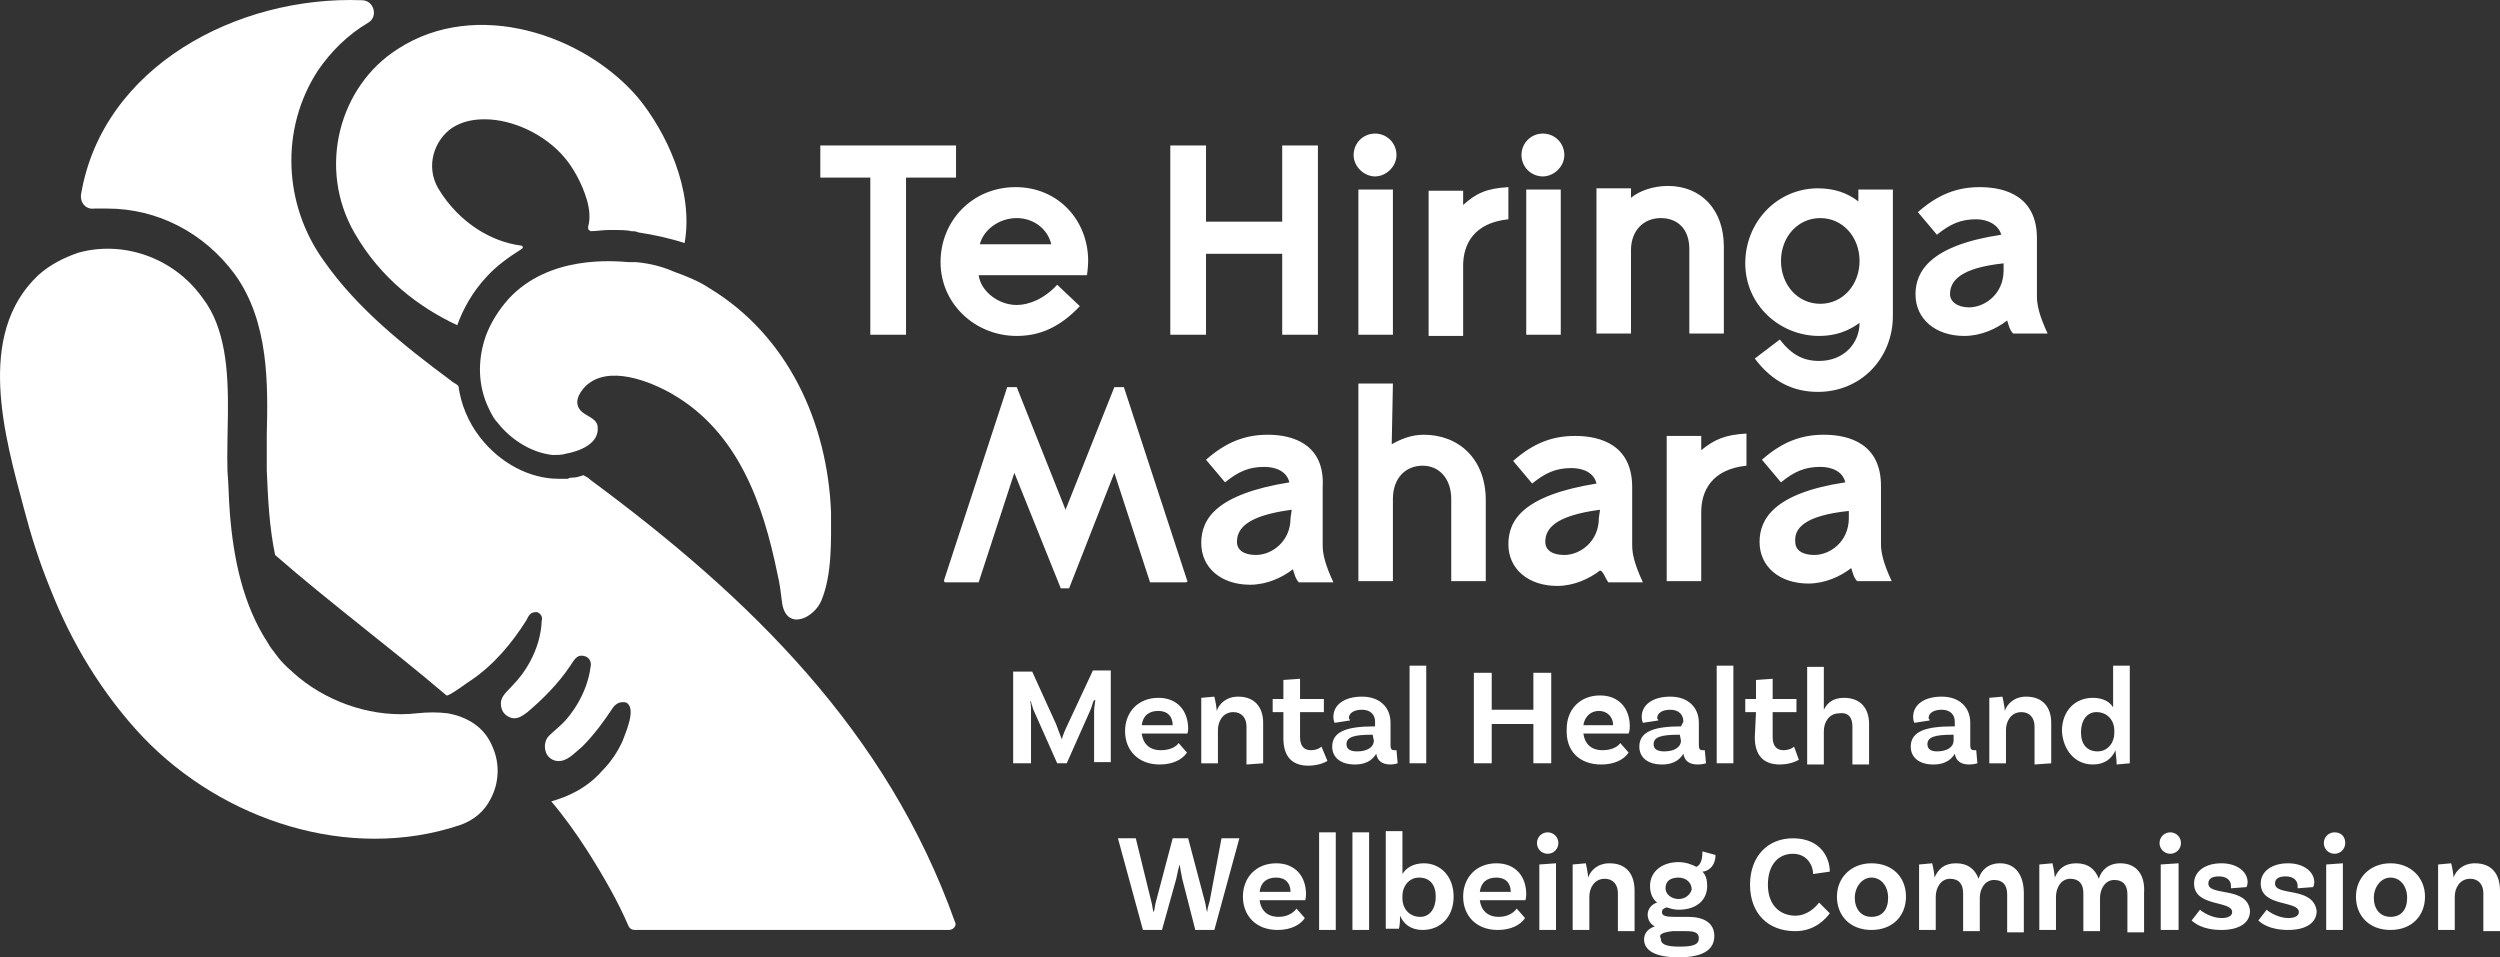 <svg xmlns="http://www.w3.org/2000/svg" id="Layer_2" viewBox="0 0 210.01 80.42"><rect x="0" y="0" width="210.01" height="80.42" fill="#333333" stroke="none"/><defs><style>.cls-1{fill:#fff}</style></defs><g id="Layer_1-2"><path d="M29.81 19.62c2.2 3.8 5.4 6.2 8.6 7.7.5-1.4 1.3-2.8 2.4-4 .9-1 1.9-1.7 3-2.4.2-.1.1-.3-.1-.3-2.3-.3-5.1-1.8-6.9-4.8-1.1-1.9-.3-4.1 1.2-5.1.8-.5 1.7-.7 2.7-.7 2.4 0 5.1 1.3 6.7 3.2.7.8 1.5 2.2 1.9 3.6.2.7.3 1.5.1 2.2v.2c0 .1.1.1.2.2.5 0 1-.1 1.6-.1.8 0 1.5 0 1.8.1.2 0 .4 0 .6.1 1.3.2 2.7.5 3.9.9.8-4.5-1.6-9.4-3.9-12.2-4.5-5.3-13.6-8.4-20.2-4.1-4.9 3.1-6.8 10-3.6 15.5Z" class="cls-1"/><path d="M53.41 22.02h-.6c-1.3-.1-6.7-.6-10.1 3.1-.8.9-1.5 2-1.9 3.1-.7 2-.7 4.2.3 6.2.2.4.4.8.7 1.1 1.1 1.4 2.8 2.5 4.6 2.7.4 0 .8 0 1.1-.1 1.1-.2 2.8-.8 2.7-2.2 0-.7-.8-.9-1.3-1.3-.8-.7-.3-1.6.3-2.2 1.9-1.8 5.4-.4 7.3.7 5.5 3.2 7.6 9.2 8.8 15.1.2.8.3 1.7.4 2.5.4 2.3 2.7 1.2 3.3-.3.9-2.2.8-5 .8-7.4-.3-7.5-3.6-14.8-10.2-18.8-.9-.6-1.9-1-3-1.4-.9-.4-2-.7-3.2-.8ZM37.61 59.92c-.8-.1-1.7-.1-2.6 0-3.5.4-7.2-.8-9.9-3-.7-.6-1.4-1.2-1.9-1.9-.2-.3-.5-.6-.7-1-2.1-3.2-2.9-7.1-3.2-10.9-.1-1.2-.1-2.4-.2-3.5-.1-3.1.3-6.9-.3-10.2-.3-1.6-.8-3.1-1.8-4.4-2.5-3.5-6.8-4.8-10.4-3.8-1.2.4-2.4 1-3.4 1.9-5.3 5-2.8 13.6-1.2 19.6.6 2.3 1.3 4.5 2.2 6.7 1.8 4.6 4.4 8.9 7.8 12.5 6.7 7 17.3 10.5 26.6 7.4 1.2-.4 2.1-1.2 2.6-2.2.7-1.3.8-2.9.2-4.3-.7-1.8-2.2-2.6-3.8-2.9Z" class="cls-1"/><path d="M49.61 40.32c-.2-.2-.4-.3-.6-.4-.3.1-.6.2-.9.2-.1 0-.3 0-.4.1h-.8c-2.4 0-4.9-1.3-6.6-3.5-1-1.3-1.6-2.8-1.8-4.3-.2-.2-.5-.3-.7-.5-3.9-2.9-7.8-6-10.6-10-3.4-4.7-3.7-11.1-.5-16 1.1-1.6 2.5-3 4.2-4 .9-.5.5-1.9-.5-1.9-10.5-.4-21.8 5.6-23.6 16.3-.1.7.4 1.3 1.1 1.2h1.1c4.2 0 8.1 2 10.7 5.5 2.9 4 2.8 9.3 2.7 13.5v3c.1 2.3.2 4.7.7 7.1 4.7 4.1 9.7 7.8 14.4 11.8.2.1 1.9-1.2 2.1-1.3 1.9-1.3 3.4-3.1 4.6-5 .1-.2.2-.4.3-.5.2-.2.4-.2.6-.2.3.1.5.4.4.7-.1 2.6-1.6 4.6-2.4 5.4-.5.6-1.2 1-1 1.9.1.5.5.8.9.9.5.1.9-.2 1.3-.5 1.3-1.1 2.6-2.4 3.6-3.9.3-.4.5-1 1.2-.8.4.1.6.5.5.9-.3 2.4-1.8 4.2-2.3 4.7-.4.4-.8.7-1.2 1.1-.3.3-.4.8-.3 1.2.1.6.7 1 1.3.9.7-.1 1.3-.8 1.8-1.2 1-1 1.8-2.1 2.6-3.3.3-.4.7-.5 1.1-.4.9.5-.1 2.6-.3 3.2-.4.9-1 1.8-1.7 2.5-1.3 1.5-2.9 2.2-4.3 2.6 1.1 1.3 2.1 2.7 3 4.1 1.4 2.2 2.6 4.3 3.5 6.4.1.2.3.3.5.3h26.4c.4 0 .7-.4.5-.7-5.7-16-17.2-27.2-30.6-37.1ZM73.11 28.12h3v-13.2h4.2v-2.7h-11.4v2.7h4.2v13.2zM85.41 28.22c1.9 0 3.6-.7 5.3-2.5l-1.9-1.8c-1.1 1.2-2.4 1.7-3.4 1.7-1.5 0-3-1.1-3.2-2.5h9.1s.1-.7.1-1.2c0-3.4-2.5-6.2-6.1-6.2s-6.3 2.8-6.3 6.3 2.9 6.2 6.4 6.2Zm0-9.9c1.4 0 2.6.9 2.9 2.2h-6c.3-1.2 1.6-2.2 3.1-2.2ZM101.31 21.32h6.4v6.8h3v-15.9h-3v6.4h-6.4v-6.4h-3v15.9h3v-6.8zM114.11 15.92h2.9v12.2h-2.9zM115.51 14.82c.9 0 1.8-.8 1.8-1.8s-.8-1.8-1.8-1.8-1.8.8-1.8 1.8.9 1.8 1.8 1.8ZM122.91 22.32c0-1.8.9-3.6 3.8-3.9v-2.7c-1.8.1-2.7.5-3.8 1.5v-1.2h-2.9v12.2h2.9v-5.9ZM129.61 14.82c.9 0 1.8-.8 1.8-1.8s-.8-1.8-1.8-1.8-1.8.8-1.8 1.8.8 1.8 1.8 1.8ZM128.21 15.92h2.9v12.2h-2.9zM137.01 21.02c0-1.7 1.1-2.7 2.5-2.7s2.4.9 2.4 2.6v7.1h2.9v-7.3c0-3.1-1.9-5.1-4.7-5.1-1.2 0-2.4.4-3.1 1v-.8h-2.9v12.2h2.9v-7ZM152.81 28.22c2 0 3.1-.9 3.4-1.1 0 1.7-1.3 3.2-3.4 3.2-1.3 0-2.3-.5-3.3-1.8l-2.1 1.6c1.5 2 3.3 2.8 5.3 2.8 3.6 0 6.3-2.8 6.3-6.4v-10.6h-2.9v1c-.9-.7-2-1.1-3.4-1.1-3.4 0-6.1 2.8-6.1 6.3s2.9 6.1 6.2 6.1Zm.1-9.9c1.9 0 3.3 1.6 3.3 3.6s-1.4 3.6-3.3 3.6-3.3-1.6-3.3-3.6 1.4-3.6 3.3-3.6ZM160.91 24.72c0 2.1 1.7 3.5 4.1 3.5 1.4 0 2.7-.6 3.6-1.3.1.3.2.8.5 1.1h2.9c-.7-1.5-.9-2.4-.9-3.1v-4.9c0-3.5-2.6-4.3-4.8-4.3-1.9 0-3.5.6-5.2 2.1l1.6 1.9c1.1-.9 2-1.3 3.3-1.3 1 0 1.9.5 2.1 1.3-6 .9-7.2 3.1-7.2 5Zm7.4-2.6v.6c0 2-1.6 3.1-2.9 3.1-1 0-1.6-.5-1.6-1.1 0-1.1.8-2.2 4.5-2.6ZM99.61 48.92c.1 0 .2-.1.1-.2l-5.3-16.2h-.8l-4.1 10.3-4.1-10.3h-.8l-5.3 16.2c0 .1 0 .2.1.2h2.8l3-9.2 3.9 9.7h.7l3.8-9.7 3 9.2h3ZM106.51 36.52c-1.9 0-3.5.6-5.2 2.1l1.6 1.9c1.1-.9 2-1.3 3.3-1.3 1 0 1.9.4 2.1 1.3-6.2 1-7.4 3.1-7.4 5.1 0 2.1 1.7 3.5 4.1 3.5 1.4 0 2.7-.6 3.6-1.3.1.3.2.8.5 1.1h2.9c-.7-1.5-.9-2.4-.9-3.1v-4.9c.2-3.6-2.5-4.4-4.6-4.4Zm1.9 7c0 2-1.6 3.1-2.9 3.1-1 0-1.6-.4-1.6-1.1 0-1.1.8-2.2 4.6-2.7l-.1.7ZM117.01 32.22h-2.9v16.6h2.9v-6.9c0-1.8 1.1-2.8 2.5-2.8s2.4 1.1 2.4 2.8v6.9h2.9v-6.8c0-3.5-2.3-5.5-5.2-5.5-1.1 0-2 .4-2.7.8l.1-5.1ZM135.11 48.92h2.9c-.7-1.5-.9-2.4-.9-3.1v-4.9c0-3.5-2.6-4.3-4.8-4.3-1.9 0-3.5.6-5.2 2.1l1.6 1.9c1.1-.9 2-1.3 3.3-1.3 1 0 1.9.4 2.1 1.3-6.2 1-7.4 3.1-7.4 5.1 0 2.1 1.7 3.5 4.1 3.5 1.4 0 2.7-.6 3.6-1.3.3.1.4.6.7 1Zm-.8-5.4c0 2-1.6 3.1-2.9 3.1-1 0-1.6-.4-1.6-1.1 0-1.1.8-2.2 4.6-2.7l-.1.7ZM146.71 36.42c-1.8.1-2.7.5-3.8 1.4v-1.2h-2.9v12.2h2.9v-5.8c0-1.8.9-3.6 3.8-3.9v-2.7ZM147.81 45.52c0 2.1 1.7 3.5 4.1 3.5 1.4 0 2.7-.6 3.6-1.3.1.3.2.8.5 1.1h2.9c-.7-1.5-.9-2.4-.9-3.1v-4.9c0-3.5-2.6-4.3-4.8-4.3-1.9 0-3.5.6-5.2 2.1l1.6 1.9c1.1-.9 2-1.3 3.3-1.3 1 0 1.9.4 2.1 1.3-6 .9-7.2 3.1-7.2 5Zm7.5-2.6v.6c0 2-1.6 3.1-2.9 3.1-1 0-1.6-.4-1.6-1.1-.1-1.1.7-2.2 4.5-2.6ZM89.71 60.82c-.2.4-.5 1.1-.5 1.3-.1-.2-.3-.8-.5-1.3l-2-4.4h-1.6v7.7h1.5v-4.3c0-.3 0-.9-.1-.9h.1c0 .1.1.4.2.7l2 4.5h.8l2-4.5c.1-.2.2-.7.3-.8h.1c0 .1-.1.6-.1.9v4.3h1.4v-7.7h-1.5l-2.1 4.5ZM99.81 61.22c0-1.5-.9-2.6-2.5-2.6-1.7 0-2.8 1.2-2.8 2.8s1.1 2.8 2.9 2.8c1.1 0 1.9-.4 2.3-1l-.7-.8c-.2.3-.7.6-1.5.6-1 0-1.5-.6-1.6-1.4h3.8c0 .1.1-.1.1-.4Zm-3.9-.3c.1-.8.6-1.2 1.4-1.2s1.2.5 1.2 1.2h-2.6ZM106.11 64.12v-3.4c0-1.3-.7-2.2-2.1-2.2-1 0-1.6.6-1.8 1.2 0-.2-.1-.8-.2-1.2l-1.1.1v5.5h1.4v-2.8c0-.7.4-1.5 1.3-1.5.7 0 1.1.5 1.1 1.2v3.2l1.4-.1ZM111.01 62.72s-.3.3-.9.3-.9-.4-.9-1.1v-2.1h2v-1.1h-2v-1.7l-1.4.1v1.6h-.9v1.1h.9v2.2c0 1.5.7 2.3 2.1 2.3 1 0 1.6-.4 1.6-.4l-.5-1.2ZM117.41 64.12l-.1-1.1h-.2c-.2 0-.3-.1-.3-.4v-1.9c0-1.3-.9-2.2-2.4-2.2s-2.4.7-2.4 1.7c0 .3.1.5.1.5l1.3-.2c0-.1-.1-.1-.1-.2 0-.4.4-.7 1.1-.7s1.1.4 1.1 1v.4h-.1c-2.2 0-3.5.4-3.5 1.7 0 .9.7 1.5 1.9 1.5s1.6-.6 1.8-.9c.1.6.5.9 1.2.9.3 0 .6-.1.6-.1Zm-2-1.9c0 .5-.5.9-1.4.9-.6 0-.9-.2-.9-.6 0-.6.6-.8 2.1-.8h.1l.1.5ZM118.41 55.92h1.4v8.2h-1.4zM130.31 64.12v-7.6h-1.5v3.1h-3.5v-3.1h-1.5v7.6h1.5v-3.3h3.5v3.3h1.5zM134.51 64.22c1.1 0 1.9-.4 2.3-1l-.7-.8c-.2.3-.7.6-1.5.6-1 0-1.5-.6-1.6-1.4h3.8s.1-.2.1-.6c0-1.5-.9-2.6-2.5-2.6-1.7 0-2.8 1.2-2.8 2.8-.1 1.9 1.1 3 2.9 3Zm-.2-4.5c.7 0 1.2.5 1.2 1.2h-2.5c.1-.7.6-1.2 1.3-1.2ZM141.21 61.02c-2.2 0-3.5.4-3.5 1.7 0 .9.7 1.5 1.9 1.5s1.6-.6 1.8-.9c.1.6.5.9 1.2.9.4 0 .7-.1.7-.1l-.1-1.1h-.2c-.2 0-.3-.1-.3-.4v-1.9c0-1.3-.9-2.2-2.4-2.2s-2.4.7-2.4 1.7c0 .3.1.5.1.5l1.3-.2c0-.1-.1-.1-.1-.2 0-.4.4-.7 1.1-.7s1.1.4 1.1 1l-.2.4Zm0 1.2c0 .5-.5.9-1.4.9-.6 0-.9-.2-.9-.6 0-.6.6-.8 2.1-.8h.1l.1.5ZM144.21 55.92h1.4v8.2h-1.4zM147.41 61.92c0 1.5.7 2.3 2.1 2.3 1 0 1.6-.4 1.6-.4l-.4-1.1s-.3.3-.9.3-.9-.4-.9-1.1v-2.1h2v-1.1h-2v-1.7l-1.4.1v1.6h-.9v1.1h.9l-.1 2.1ZM155.61 61.02v3.2h1.4v-3.4c0-1.3-.7-2.2-2.1-2.2-.9 0-1.4.4-1.7 1v-3.6h-1.4v8.2h1.4v-2.8c0-.7.4-1.5 1.3-1.5.8-.1 1.1.4 1.1 1.1ZM164.21 63.32c.1.6.5.9 1.2.9.4 0 .7-.1.7-.1l-.1-1.1h-.2c-.2 0-.3-.1-.3-.4v-1.9c0-1.3-.9-2.2-2.4-2.2s-2.4.7-2.4 1.7c0 .3.1.5.1.5l1.3-.2c0-.1-.1-.1-.1-.2 0-.4.4-.7 1.1-.7s1.1.4 1.1 1v.4h-.2c-2.2 0-3.5.4-3.5 1.7 0 .9.7 1.5 1.9 1.5s1.6-.6 1.8-.9Zm-2.3-.8c0-.6.6-.8 2.1-.8h.1v.5c0 .5-.5.9-1.4.9-.5 0-.8-.2-.8-.6ZM172.31 64.12v-3.4c0-1.3-.7-2.2-2.1-2.2-1 0-1.6.6-1.8 1.2 0-.2-.1-.8-.2-1.2l-1.1.1v5.5h1.4v-2.8c0-.7.4-1.5 1.3-1.5.7 0 1.1.5 1.1 1.2v3.2l1.4-.1ZM175.81 64.22c1 0 1.6-.5 1.9-1.2 0 .2.1.8.1 1.2l1.1-.1v-8.2h-1.4v3.5c-.3-.5-.9-.8-1.7-.8-1.5 0-2.6 1.1-2.6 2.8.1 1.6 1.1 2.8 2.6 2.8Zm.3-4.4c1 0 1.5.8 1.5 1.5v.3c0 .7-.5 1.5-1.4 1.5s-1.4-.6-1.4-1.6.5-1.7 1.3-1.7ZM101.61 75.72c-.1.3-.2.7-.2.9-.1-.2-.1-.6-.2-.9l-1.4-5.3h-1.3l-1.4 5.3c-.1.3-.1.7-.2.9-.1-.2-.1-.6-.2-.9l-1.3-5.3h-1.5l2.1 7.7h1.6l1.2-4.3c.1-.5.2-1 .3-1.2 0 .2.1.7.2 1.2l1.1 4.3h1.6l2.1-7.7h-1.5l-1 5.3ZM109.71 75.12c0-1.5-.9-2.6-2.5-2.6-1.7 0-2.8 1.2-2.8 2.8s1.1 2.8 2.9 2.8c1.1 0 1.9-.4 2.3-1l-.7-.8c-.2.3-.7.7-1.5.7-1 0-1.5-.6-1.6-1.4h3.8c0 .1.1-.1.1-.5Zm-3.9-.2c.1-.8.6-1.2 1.4-1.2s1.2.5 1.2 1.2h-2.6ZM110.81 69.92h1.4v8.2h-1.4zM113.61 69.92h1.4v8.2h-1.4zM119.61 72.52c-.9 0-1.5.4-1.8.9v-3.6h-1.4v8.2h1.1c.1-.3.1-.9.1-1.1.3.7.9 1.2 1.9 1.2 1.5 0 2.6-1.1 2.6-2.8s-1.1-2.8-2.5-2.8Zm-.3 4.5c-1 0-1.5-.8-1.5-1.5v-.3c0-.7.5-1.5 1.4-1.5s1.4.6 1.4 1.6-.5 1.7-1.3 1.7ZM128.21 75.12c0-1.5-.9-2.6-2.5-2.6-1.7 0-2.8 1.2-2.8 2.8s1.1 2.8 2.9 2.8c1.1 0 1.9-.4 2.3-1l-.7-.8c-.2.3-.7.7-1.5.7-1 0-1.5-.6-1.6-1.4h3.8c0 .1.1-.1.1-.5Zm-3.9-.2c.1-.8.6-1.2 1.4-1.2s1.2.5 1.2 1.2h-2.6ZM130.01 69.92c-.5 0-.9.4-.9.9s.4.9.9.9.9-.4.9-.9-.4-.9-.9-.9ZM129.31 78.12h1.4v-5.6l-1.4.1v5.5zM135.21 72.52c-1 0-1.6.6-1.8 1.2 0-.2-.1-.8-.2-1.2l-1.1.1v5.5h1.4v-2.8c0-.7.4-1.5 1.3-1.5.7 0 1.1.5 1.1 1.2v3.2h1.4v-3.4c0-1.4-.7-2.3-2.1-2.3ZM144.11 71.82l-1.1-.3c0 .6-.1 1.1-.5 1.3-.4-.2-.9-.4-1.5-.4-1.4 0-2.4.8-2.4 2 0 .6.2 1.1.6 1.4-.4.1-.8.5-.8 1 0 .4.2.8.6 1-.6.2-.9.6-.9 1.1 0 .9.9 1.5 2.9 1.5 2.3 0 3-.8 3-1.8 0-1.1-.9-1.6-2.2-1.6h-1.2c-.7 0-1-.1-1-.4 0-.2.1-.3.4-.4.3.1.6.2 1 .2 1.5 0 2.4-.8 2.4-2 0-.5-.1-.9-.4-1.2.4 0 1.1-.4 1.1-1.4Zm-3.6 6.4h1.1c.7 0 1.1.1 1.1.6s-.4.7-1.6.7-1.6-.2-1.6-.7c-.2-.3.1-.5 1-.6Zm.5-2.7c-.6 0-1.1-.4-1.1-.9 0-.6.4-.9 1.1-.9.6 0 1.1.4 1.1 1-.1.4-.5.8-1.1.8ZM150.81 76.92c-1.2 0-2.3-.8-2.3-2.6 0-1.7.9-2.6 2.1-2.6s1.7 1 1.7 1.7l1.4-.2c0-1.2-.8-2.8-3.1-2.8-2.1 0-3.6 1.5-3.6 3.9s1.5 3.9 3.8 3.9c1.7 0 2.6-1.1 2.9-1.5l-.9-.9c-.3.4-1 1.1-2 1.1ZM157.21 72.52c-1.7 0-2.9 1.2-2.9 2.8s1.1 2.8 2.9 2.8 2.9-1.2 2.9-2.8-1.1-2.8-2.9-2.8Zm0 4.5c-.9 0-1.4-.7-1.4-1.6s.6-1.7 1.4-1.7 1.4.7 1.4 1.7-.5 1.6-1.4 1.6ZM168.01 72.52c-1 0-1.6.6-1.8 1.3-.3-.8-.9-1.3-1.9-1.3s-1.5.5-1.8 1.2c0-.2-.1-.8-.2-1.2l-1.1.1v5.5h1.4v-2.8c0-.7.4-1.5 1.2-1.5.7 0 1.1.4 1.1 1.2v3.2h1.4v-2.8c0-.7.4-1.5 1.2-1.5.7 0 1.1.4 1.1 1.2v3.2h1.4v-3.3c0-1.5-.7-2.5-2-2.5ZM178.11 72.52c-1 0-1.6.6-1.8 1.3-.3-.8-.9-1.3-1.9-1.3s-1.5.5-1.8 1.2c0-.2-.1-.8-.2-1.2l-1.1.1v5.5h1.4v-2.8c0-.7.4-1.5 1.2-1.5.7 0 1.1.4 1.1 1.2v3.2h1.4v-2.8c0-.7.4-1.5 1.2-1.5.7 0 1.1.4 1.1 1.2v3.2h1.4v-3.3c.1-1.5-.6-2.5-2-2.5ZM182.31 69.92c-.5 0-.9.4-.9.9s.4.9.9.9.9-.4.9-.9-.4-.9-.9-.9ZM181.51 78.12h1.5v-5.6l-1.5.1v5.5zM185.51 74.22c0-.4.3-.6.9-.6s1 .3 1 .8v.2l1.3-.1s.1-.2.1-.4c0-.9-.9-1.6-2.2-1.6-1.4 0-2.3.7-2.3 1.7 0 2 3.2 1.4 3.2 2.4 0 .3-.3.5-.9.5-.8 0-1.6-.5-1.8-.7l-.7.9c.2.2.9.8 2.5.8 1.5 0 2.4-.6 2.4-1.6-.2-2.1-3.5-1.2-3.5-2.3ZM191.11 74.22c0-.4.3-.6.9-.6s1 .3 1 .8v.2l1.3-.1s.1-.2.1-.4c0-.9-.9-1.6-2.2-1.6-1.4 0-2.3.7-2.3 1.7 0 2 3.2 1.4 3.2 2.4 0 .3-.3.5-.9.5-.8 0-1.6-.5-1.8-.7l-.7.9c.2.2.9.8 2.5.8 1.5 0 2.4-.6 2.4-1.6-.3-2.1-3.5-1.2-3.5-2.3ZM196.11 69.92c-.5 0-.9.4-.9.9s.4.9.9.9.9-.4.9-.9-.3-.9-.9-.9ZM195.41 78.12h1.4v-5.6l-1.4.1v5.5zM200.81 72.52c-1.7 0-2.9 1.2-2.9 2.8s1.1 2.8 2.9 2.8 2.9-1.2 2.9-2.8-1.2-2.8-2.9-2.8Zm0 4.5c-.9 0-1.4-.7-1.4-1.6s.6-1.7 1.4-1.7 1.4.7 1.4 1.7-.5 1.6-1.4 1.6ZM207.91 72.52c-1 0-1.6.6-1.8 1.2 0-.2-.1-.8-.2-1.2l-1.1.1v5.5h1.4v-2.8c0-.7.4-1.5 1.3-1.5.7 0 1.1.5 1.1 1.2v3.2h1.4v-3.4c0-1.4-.7-2.3-2.1-2.3Z" class="cls-1"/></g></svg>
